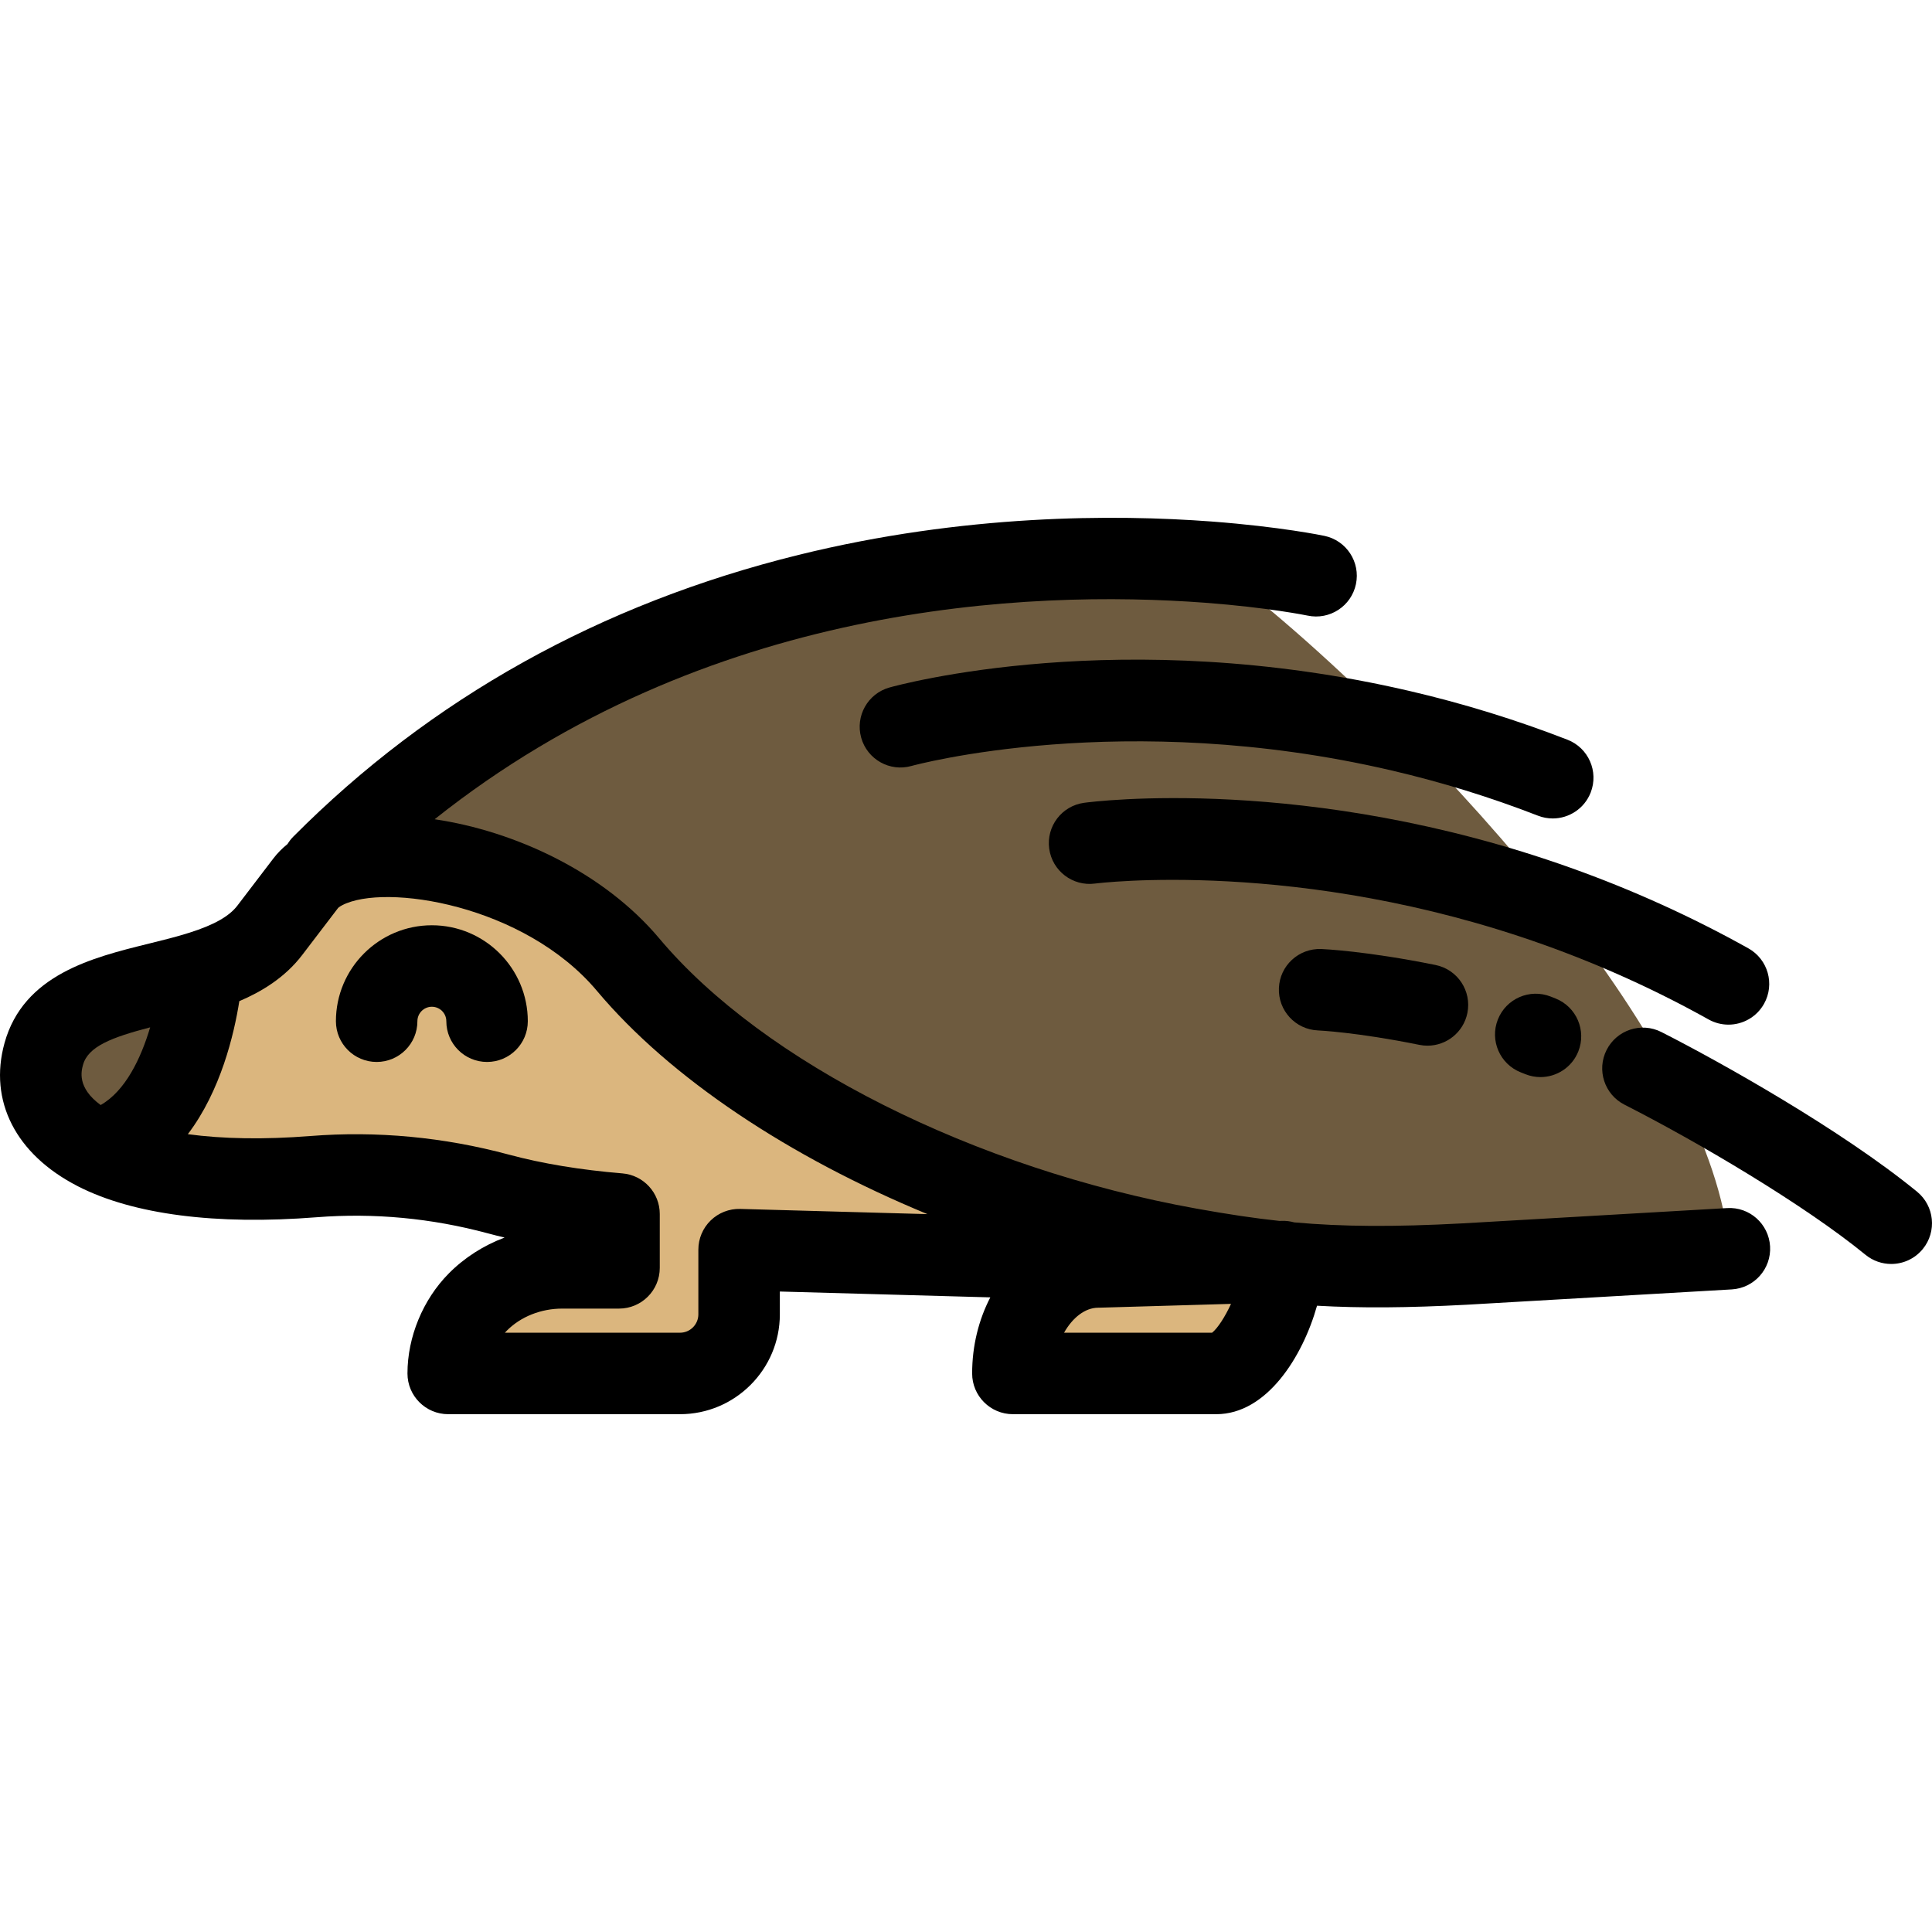 <?xml version="1.0" encoding="iso-8859-1"?>
<!-- Uploaded to: SVG Repo, www.svgrepo.com, Generator: SVG Repo Mixer Tools -->
<svg height="800px" width="800px" version="1.1" id="Layer_1" xmlns="http://www.w3.org/2000/svg" xmlns:xlink="http://www.w3.org/1999/xlink" 
	 viewBox="0 0 512.001 512.001" xml:space="preserve">
<path style="fill:#6E5B3F;" d="M371.262,193.673c13.896,13.971,28.331,29.886,41.374,46.48
	c12.287,15.645,23.332,31.883,31.516,47.69c7.795,15.062,12.989,29.734,14.155,43.09l-70.212,4.06
	c-19.931,1.058-34.172,0.885-48.035-0.475c0-0.065,0-0.119,0-0.184l-1.414,0.043c-7.601-0.799-15.126-1.954-23.483-3.455
	c-61.002-10.991-119.51-40.51-148.694-75.265c-21.907-26.085-64.479-33.934-80.847-25.297l-0.238-1.026
	c80.102-80.588,185.155-84.086,234.907-80.361v0.011C332.156,157.244,351.126,173.407,371.262,193.673z"/>
<g>
	<path style="fill:#DBB67E;" d="M338.645,334.377c0.464,0.043,0.939,0.097,1.414,0.14c-0.097,10.624-9.005,29.465-17.728,29.465
		h-53.909c0-15.094,10.127-28.223,22.63-28.223l18.722-0.54L338.645,334.377z"/>
	<path style="fill:#DBB67E;" d="M338.645,334.377l-28.871,0.842l-0.022-0.885l-113.885-3.163v17.145
		c0,8.648-7.018,15.666-15.666,15.666h-61.423c0-6.921,3.012-14.036,7.806-18.884c5.895-5.971,14.079-9.113,22.468-9.102h14.997
		v-14.273c-13.41-1.112-23.947-3.142-31.969-5.301c-15.958-4.297-32.509-5.895-48.985-4.599
		c-26.744,2.105-45.692-1.026-57.461-7.018c25.373-6.327,27.856-47.344,27.856-47.344c7.299-2.311,13.852-5.452,18.031-10.948
		c3.606-4.751,6.759-8.875,9.49-12.438c1.123-1.468,2.688-2.71,4.61-3.714c16.368-8.637,58.94-0.788,80.847,25.297
		c29.184,34.755,87.692,64.274,148.694,75.265C323.518,332.423,331.044,333.578,338.645,334.377z"/>
</g>
<path style="fill:#6E5B3F;" d="M53.49,257.46c0,0-2.483,41.017-27.856,47.344c-12.308-6.262-16.757-15.655-14.036-25.491
	C15.895,263.776,36.647,262.815,53.49,257.46z"/>
<path d="M457.683,320.154l-70.161,4.056c-18.165,0.967-31.617,0.89-44.544-0.266c-1.048-0.295-2.143-0.434-3.249-0.403l-0.661,0.019
	c-6.581-0.71-13.402-1.722-21.991-3.264c-58.86-10.606-114.733-38.703-142.341-71.582c-14.842-17.673-38.422-28.489-59.554-31.603
	c71.953-57.257,157.202-60.898,204.291-57.372c16.716,1.27,26.981,3.386,27.073,3.404c5.841,1.231,11.562-2.504,12.791-8.339
	c1.23-5.835-2.504-11.561-8.339-12.791c-0.466-0.098-11.618-2.42-29.901-3.807c-25.757-1.932-65.657-1.961-109.465,8.847
	c-52.472,12.942-97.525,38.065-133.907,74.668c-0.599,0.602-1.102,1.261-1.529,1.955c-1.43,1.154-2.687,2.431-3.754,3.827
	c-2.741,3.575-5.904,7.713-9.517,12.473c-2.166,2.849-6.201,5.134-12.708,7.194c-3.423,1.089-7.084,1.993-10.96,2.949
	c-14.723,3.634-33.045,8.159-38.066,26.314c-4.237,15.32,2.979,29.454,19.298,37.861c0.016,0.009,0.033,0.017,0.05,0.026
	c0.066,0.033,0.13,0.069,0.195,0.104c14.618,7.443,36.477,10.269,63.206,8.16c15.156-1.191,30.404,0.244,45.333,4.261
	c1.454,0.391,2.938,0.767,4.448,1.124c-5.585,2.098-10.668,5.336-14.814,9.536c-6.841,6.919-10.925,16.816-10.925,26.475
	c0,5.962,4.834,10.797,10.797,10.797h61.423c14.592,0,26.463-11.871,26.463-26.464v-6.045l55.778,1.549
	c-3.057,5.888-4.816,12.79-4.816,20.162c0,5.962,4.835,10.797,10.797,10.797h53.909c13.36,0,22.887-15.21,26.691-28.743
	c11.585,0.662,24.018,0.568,39.697-0.266l70.212-4.06c5.953-0.343,10.5-5.449,10.156-11.403
	C468.741,324.356,463.665,319.793,457.683,320.154z M22.004,282.19c1.347-4.873,7.6-7.274,17.787-9.933
	c-2.431,8.203-6.557,16.855-13.114,20.588C20.345,288.216,21.56,283.797,22.004,282.19z M196.168,320.378
	c-2.926-0.077-5.737,1.02-7.828,3.052c-2.09,2.033-3.269,4.825-3.269,7.74v17.145c0,2.685-2.184,4.87-4.869,4.87h-46.406
	c0.154-0.172,0.311-0.339,0.472-0.502c3.697-3.744,9.069-5.891,14.756-5.891c0.01,0,0.019,0,0.028,0h14.997
	c5.963,0,10.797-4.835,10.797-10.797v-14.273c0-5.617-4.307-10.296-9.904-10.76c-11.127-0.922-21.24-2.593-30.054-4.968
	c-17.314-4.661-35.025-6.329-52.64-4.936c-12.217,0.961-23.212,0.771-32.469-0.49c8.727-11.498,12.257-26.487,13.641-35.254
	c5.741-2.437,12.058-6.167,16.702-12.275c3.594-4.734,6.736-8.845,9.465-12.403c0.002-0.003,0.249-0.296,1.075-0.729
	c11.204-5.912,48.271-0.252,67.54,22.693c19.413,23.118,50.935,44.023,87.576,59.155L196.168,320.378z M321.216,353.185h-39.228
	c2.228-3.967,5.558-6.63,9.065-6.63c0.104,0,0.207-0.001,0.311-0.004l34.869-1.012C324.623,349.034,322.678,352.016,321.216,353.185
	z"/>
<path d="M114.449,245.206c-14.02,0-25.427,11.406-25.427,25.427c0,5.962,4.834,10.797,10.797,10.797
	c5.963,0,10.797-4.835,10.797-10.797c0-2.113,1.719-3.833,3.833-3.833s3.833,1.72,3.833,3.833c0,5.962,4.834,10.797,10.797,10.797
	c5.963,0,10.797-4.835,10.797-10.797C139.875,256.612,128.469,245.206,114.449,245.206z"/>
<path d="M415.402,196.036c-13.525-5.255-27.552-9.588-41.683-12.877c-76.346-17.832-135.534-1.656-138.015-0.96
	c-5.741,1.612-9.088,7.573-7.475,13.314c1.613,5.741,7.577,9.097,13.315,7.475c0.555-0.154,56.271-15.382,127.272,1.201
	c13.148,3.061,26.191,7.089,38.765,11.976c1.285,0.499,2.607,0.736,3.908,0.736c4.324,0,8.405-2.617,10.066-6.889
	C423.714,204.452,420.96,198.195,415.402,196.036z"/>
<path d="M458.059,271.542c3.785,0,7.458-1.995,9.435-5.534c2.908-5.206,1.044-11.784-4.161-14.69
	c-14.951-8.349-30.788-15.527-47.073-21.333c-69.789-24.879-126.589-17.555-128.973-17.232c-5.903,0.802-10.032,6.232-9.239,12.137
	c0.794,5.904,6.228,10.046,12.131,9.263c0.536-0.069,54.25-6.85,118.829,16.171c15.156,5.404,29.89,12.081,43.795,19.847
	C454.471,271.1,456.277,271.542,458.059,271.542z"/>
<path d="M508.037,315.811c-20.145-16.466-52.064-34.343-67.749-42.31c-5.316-2.702-11.815-0.58-14.515,4.738
	c-2.7,5.316-0.579,11.815,4.738,14.515c19.336,9.822,47.569,26.458,63.86,39.774c2.006,1.64,4.425,2.438,6.827,2.438
	c3.128,0,6.231-1.353,8.365-3.964C513.338,326.386,512.653,319.584,508.037,315.811z"/>
<path d="M410.944,264.097c-5.551-2.182-11.816,0.545-14,6.095c-2.184,5.55,0.545,11.817,6.095,14l1.192,0.473
	c1.315,0.526,2.672,0.775,4.007,0.775c4.285,0,8.339-2.569,10.028-6.79c2.214-5.537-0.478-11.819-6.015-14.035L410.944,264.097z"/>
<path d="M350.156,251.499c-5.989-0.215-10.987,4.387-11.231,10.343c-0.246,5.959,4.387,10.987,10.343,11.231
	c0.101,0.004,10.28,0.455,26.873,3.825c0.726,0.148,1.449,0.218,2.162,0.218c5.027,0,9.529-3.532,10.569-8.649
	c1.188-5.843-2.587-11.543-8.431-12.731C362.175,252.027,350.638,251.518,350.156,251.499z"/>
</svg>
